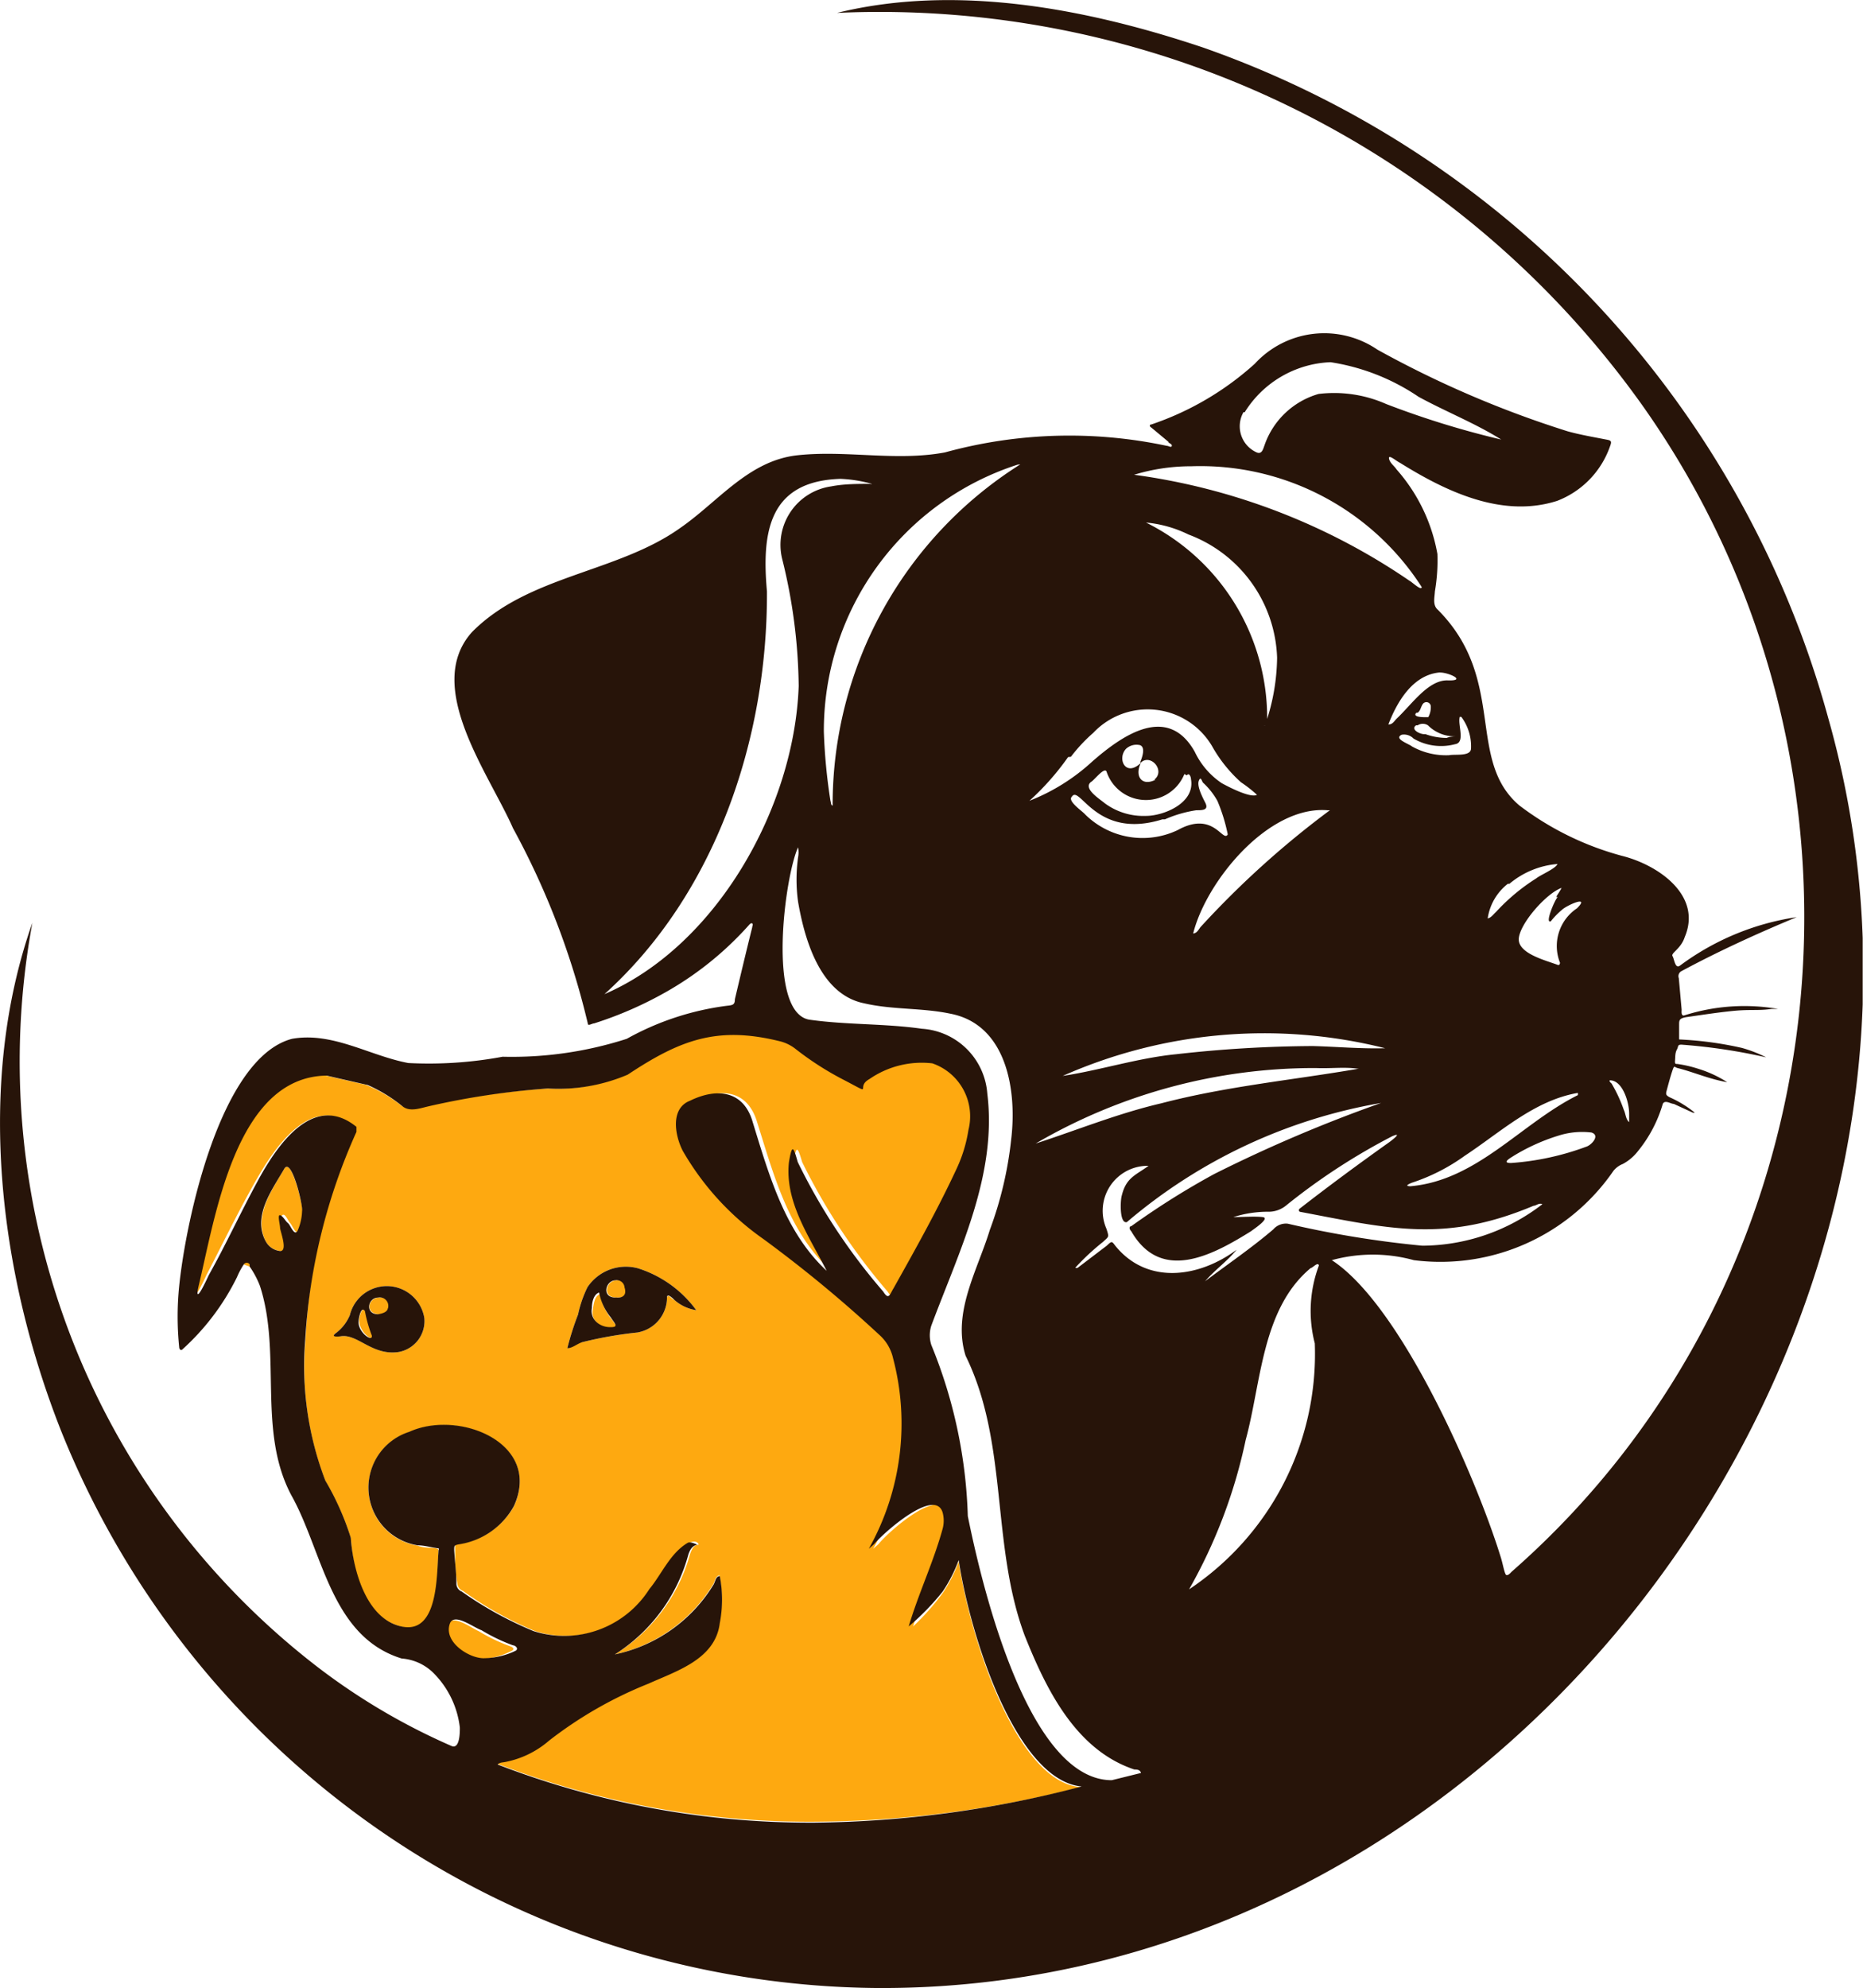 <svg id="Layer_1" data-name="Layer 1" xmlns="http://www.w3.org/2000/svg" xmlns:xlink="http://www.w3.org/1999/xlink" width="59.27" hight="63.23" viewBox="0 0 59.27 63.23"><defs><style>.cls-1{fill:none;}.cls-2{fill:#fea910;}.cls-3{clip-path:url(#clip-path);}.cls-4{fill:#271409;}</style><clipPath id="clip-path" transform="translate(-2.37 -0.38)"><rect class="cls-1" x="2.37" y="0.38" width="59.26" height="63.24"/></clipPath></defs><path class="cls-2" d="M10.13,40.6l.23.08a.18.18,0,0,0,0-.07A.11.11,0,0,0,10.13,40.6Z" transform="translate(-2.37 -0.38)"/><path class="cls-2" d="M32.87,50.05a4.65,4.65,0,0,1-.51,1,7.92,7.92,0,0,1-.94,1.06l0,0,0,0c.32-1.05.79-2.05,1.08-3.11a1,1,0,0,0,0-.51c-.24-.84-1.89.63-2.18,1l-.17.15h0s0,0,0,0a8.14,8.14,0,0,0,.77-6.07,1.4,1.4,0,0,0-.43-.73,41.47,41.47,0,0,0-3.69-3.05,8.74,8.74,0,0,1-2.57-2.81c-.26-.51-.39-1.35.23-1.59.87-.43,1.7-.33,2,.69.53,1.68,1,3.49,2.35,4.72-.54-1.07-1.34-2.19-1.2-3.46.1-.57.14-.47.28,0a19.35,19.35,0,0,0,2.72,4.12c.18.29.21.08.33-.11.68-1.25,1.38-2.5,2-3.79a4.24,4.24,0,0,0,.38-1.24A1.78,1.78,0,0,0,32,34.15a2.93,2.93,0,0,0-2,.5c-.47.26.18.55-.77.05a9.65,9.65,0,0,1-1.57-1,1.24,1.24,0,0,0-.5-.25c-2-.51-3.22,0-4.85,1.1A5.62,5.62,0,0,1,19.8,35a25,25,0,0,0-3.84.55c-.26,0-.58.15-.81,0A4.87,4.87,0,0,0,14,34.88l-1.31-.3c-2.9,0-3.54,4.5-4.08,6.73-.13.62.27-.25.33-.38.52-1,1-2,1.57-3s1.75-2.84,3.13-1.72c.07.05.07.08,0,.16A18.71,18.71,0,0,0,12.09,43a10,10,0,0,0,.63,4.48,8.71,8.71,0,0,1,.81,1.82c.09,1.11.4,2.54,1.66,2.83s1.07-1.66,1.13-2.39c0-.09,0-.1-.11-.12s-.37,0-.55-.08a1.86,1.86,0,0,1-.27-3.61c1.58-.72,4.24.36,3.33,2.36A2.4,2.4,0,0,1,17,49.48c-.14,0-.16,0-.15.18,0,.36,0,.72.07,1.07a.27.27,0,0,0,.18.25,11.25,11.25,0,0,0,2.3,1.28,3.21,3.21,0,0,0,3.68-1.34c.39-.5.66-1.14,1.23-1.47.08-.05.25-.07.29.06s0,0,0,0c-.17,0-.23.17-.28.31A5.44,5.44,0,0,1,21.93,53a4.88,4.88,0,0,0,3.14-2.25c.05-.1.06-.23.19-.27a3.93,3.93,0,0,1,0,1.49c-.14,1.15-1.36,1.52-2.27,1.93a13,13,0,0,0-3.18,1.81,3,3,0,0,1-1.39.68c-.08,0-.18,0-.25.08a27.6,27.6,0,0,0,10.1,1.85,34.67,34.67,0,0,0,8.48-1.1C34.69,57.07,33.23,52.44,32.87,50.05ZM15.06,43.38c-.83.13-1.31-.58-1.84-.5-.13,0-.34,0-.15-.11a1.39,1.39,0,0,0,.43-.56,1.21,1.21,0,0,1,2.37.09A1,1,0,0,1,15.06,43.38Zm8.76-1.66c-.07,0-.19-.22-.23-.07a1.13,1.13,0,0,1-.94,1.11,12.69,12.69,0,0,0-1.76.31c-.16,0-.31.15-.47.19a8.83,8.83,0,0,1,.34-1.07,3.73,3.73,0,0,1,.3-.87,1.47,1.47,0,0,1,1.61-.6,3.66,3.66,0,0,1,1.85,1.33A1.34,1.34,0,0,1,23.82,41.72Z" transform="translate(-2.37 -0.38)"/><path class="cls-2" d="M14,42.08c-.12-.18-.22.22-.2.32,0,.34.45.69.42.46A4.32,4.32,0,0,1,14,42.08Z" transform="translate(-2.37 -0.38)"/><path class="cls-2" d="M14.44,41.65c-.37,0-.47.52,0,.53.11,0,.3-.06.31-.21A.27.27,0,0,0,14.44,41.65Z" transform="translate(-2.37 -0.38)"/><path class="cls-2" d="M22,41.1c-.36,0-.49.56,0,.55.22,0,.37-.07.33-.32A.25.25,0,0,0,22,41.1Z" transform="translate(-2.37 -0.38)"/><path class="cls-2" d="M21.46,41.54s0-.06,0,0c-.18.06-.2.32-.23.49-.07.37.26.57.57.61s.16-.11.06-.26A1.8,1.8,0,0,1,21.46,41.54Z" transform="translate(-2.37 -0.38)"/><path class="cls-2" d="M11.41,37.56c-.4.69-1,1.53-.57,2.33a.59.59,0,0,0,.51.28c.23,0,0-.6,0-.74s-.09-.32,0-.4.18.18.25.25.19.41.3.26A1.66,1.66,0,0,0,12,38.9C12,38.75,11.64,37.14,11.41,37.56Z" transform="translate(-2.37 -0.38)"/><path class="cls-2" d="M18.6,52.74a5.64,5.64,0,0,1-1-.48c-.22-.09-.81-.55-1-.23-.24.57.62,1.11,1,1.12a2.39,2.39,0,0,0,1-.24C18.79,52.84,18.67,52.76,18.6,52.74Z" transform="translate(-2.37 -0.38)"/><g class="cls-3"><path class="cls-4" d="M60.54,23.24A31.39,31.39,0,0,0,40.64,1.89C36.94.65,32.79-.14,29,.79A29.79,29.79,0,0,1,54.59,13.23C62.78,24.75,61.16,41,50.45,50.38c0,0-.13.16-.18.07s-.1-.38-.16-.56c-.79-2.55-3.17-8-5.37-9.43a4.92,4.92,0,0,1,2.61,0,6.68,6.68,0,0,0,6.35-2.84A.72.72,0,0,1,54,37.4a1.52,1.52,0,0,0,.49-.42,4.26,4.26,0,0,0,.78-1.49c.07-.14.25,0,.35,0l.61.28h.06a3.57,3.57,0,0,0-.8-.49c-.11-.06-.13-.09-.1-.2s.11-.42.18-.63.06-.13.17-.1c.52.13,1,.35,1.58.45a3.69,3.69,0,0,0-.9-.42,4,4,0,0,0-.68-.16c-.07,0-.09,0-.08-.12s0-.23.06-.34,0-.17.2-.15a18.09,18.09,0,0,1,2.64.4,4.24,4.24,0,0,0-.77-.3,11.33,11.33,0,0,0-2-.27c0-.15,0-.31,0-.46s0-.21.23-.25c.5-.07,1-.15,1.52-.2s.79,0,1.18-.06c.07,0,.17,0,.22,0a6.29,6.29,0,0,0-3,.21c-.09,0-.07-.12-.07-.19l-.09-1a.18.18,0,0,1,.08-.22c1.19-.64,2.44-1.21,3.67-1.72a8.26,8.26,0,0,0-3.71,1.54c-.16.12-.18-.2-.24-.3s.27-.23.39-.61c.56-1.32-.84-2.29-2-2.58A9.43,9.43,0,0,1,50.71,26c-1.71-1.45-.39-4-2.59-6.22-.18-.15-.11-.39-.1-.59A5.86,5.86,0,0,0,48.1,18a5.51,5.51,0,0,0-1.3-2.69c-.07-.11-.22-.21-.24-.35s.24.09.35.14c1.46.91,3.25,1.77,5,1.21a2.87,2.87,0,0,0,1.68-1.73c.06-.16.05-.19-.12-.22-.41-.08-.82-.15-1.22-.26a32.74,32.74,0,0,1-6.06-2.6,3,3,0,0,0-3.9.45A9.38,9.38,0,0,1,39,13.88c-.06,0-.07.06,0,.1l.54.45c0,.05.12.06.11.13s-.1,0-.16,0a14.92,14.92,0,0,0-7.06.21c-1.56.29-3.13-.08-4.69.09S25.22,16.34,24,17.18c-2,1.42-4.84,1.5-6.62,3.31-1.54,1.73.55,4.5,1.31,6.23a24.91,24.91,0,0,1,2.38,6.21c0,.1.13,0,.2,0a12,12,0,0,0,2.29-1,10.39,10.39,0,0,0,2.63-2.12s.07-.09.11-.06,0,.09,0,.13c-.19.76-.37,1.52-.55,2.28,0,.18-.07.19-.26.21a8.84,8.84,0,0,0-3.18,1.05,11.93,11.93,0,0,1-3.95.57,12.8,12.8,0,0,1-3,.2c-1.23-.23-2.41-1-3.7-.77-2.28.6-3.38,5.79-3.59,7.87a9.58,9.58,0,0,0,0,1.93s0,.12.09.09A7.65,7.65,0,0,0,9.91,41a2.37,2.37,0,0,1,.22-.41.11.11,0,0,1,.18,0,.18.18,0,0,1,0,.07,2.83,2.83,0,0,1,.33.62c.7,2.15-.09,4.61,1,6.66,1,1.78,1.24,4.49,3.51,5.19a1.6,1.6,0,0,1,1,.45A2.93,2.93,0,0,1,17,55.33c0,.15,0,.7-.27.58a20.41,20.41,0,0,1-4.27-2.52A24.31,24.31,0,0,1,3.4,29.73c-1.81,5.12-1.06,11.16.91,16.15a28.22,28.22,0,0,0,26,17.73C50.56,63.69,66,42.53,60.54,23.24Zm-6.95,11.5c.4,0,.61.69.61,1.06,0,.09,0,.19,0,.27-.11-.09-.11-.27-.17-.39a4.61,4.61,0,0,0-.39-.84S53.54,34.76,53.59,34.74ZM53,36.4c.29.09,0,.4-.16.45a8.58,8.58,0,0,1-2.4.52c-.32,0,0-.17.09-.23a6.25,6.25,0,0,1,1.42-.64A2.48,2.48,0,0,1,53,36.4Zm-5.72,1.71c-.26,0-.09-.07,0-.11a6.13,6.13,0,0,0,1.69-.86c1.14-.75,2.21-1.76,3.6-2a0,0,0,0,1,0,.07C50.76,36.11,49.36,37.93,47.23,38.11Zm4.65-9.2c-.08.05-.43.87-.22.77a2.38,2.38,0,0,1,.35-.36c.14-.14.92-.49.48-.05A1.44,1.44,0,0,0,52,31s0,.09-.07.07c-.36-.14-1.29-.36-1.24-.85s.88-1.43,1.36-1.6C52,28.73,51.91,28.84,51.88,28.91Zm-1.54-.42a2.72,2.72,0,0,1,1.53-.63c-.06.15-.53.34-.68.46a6.27,6.27,0,0,0-1.28,1.07c-.08.07-.15.18-.26.2A1.71,1.71,0,0,1,50.34,28.49Zm-1.53-5.31a1.56,1.56,0,0,1,.31,1c0,.27-.5.18-.7.22a2.22,2.22,0,0,1-1.18-.28c-.09-.08-.59-.24-.33-.37a.42.42,0,0,1,.38.12,1.73,1.73,0,0,0,1.32.18C49,24,48.74,23.44,48.81,23.18Zm-1.39.27a.3.3,0,0,1,.33,0,1.2,1.2,0,0,0,.81.35s.09,0,.1,0-.22,0-.31.05a2,2,0,0,1-.68-.12C47.56,23.75,47.23,23.58,47.42,23.45Zm0-.4c.09-.06.1-.18.16-.27a.14.14,0,0,1,.26.07.66.66,0,0,1-.08.34s-.08,0-.12,0S47.29,23.19,47.43,23.05Zm.72-1.28c.27,0,.86.27.24.25s-1.14.76-1.63,1.22c-.07.07-.13.19-.26.18C46.81,22.72,47.3,21.86,48.15,21.77Zm-6.22-8.28A3.37,3.37,0,0,1,44.7,11.9,6.84,6.84,0,0,1,47.5,13c.86.47,1.8.84,2.63,1.36a28.1,28.1,0,0,1-3.66-1.13,4.09,4.09,0,0,0-2.15-.32,2.57,2.57,0,0,0-1.72,1.63c-.05.14-.09.31-.27.22A.91.91,0,0,1,41.93,13.49Zm-1.7,1.72a8.37,8.37,0,0,1,7.33,3.84c0,.14-.32-.17-.39-.2a20.31,20.31,0,0,0-8.76-3.37A6.18,6.18,0,0,1,40.23,15.21Zm3.9,18.44a40.06,40.06,0,0,0-4.38.26c-1.22.12-2.42.51-3.61.69a15.81,15.81,0,0,1,10.26-.88C45.64,33.74,44.9,33.67,44.13,33.65Zm1.43.72c-2.09.36-4.22.56-6.28,1.1-1.38.32-2.7.86-4,1.28a17.57,17.57,0,0,1,8.92-2.4C44.71,34.37,45.13,34.31,45.56,34.37Zm-6.92-9.74c-.49.49-.78-.11-.49-.43a.49.49,0,0,1,.45-.12C38.82,24.15,38.71,24.47,38.64,24.63Zm.45.55c-.45.23-.68-.14-.45-.56C39,24.36,39.45,24.9,39.09,25.18Zm1-.14c.07-.1.13.05.13.12.14.77-.88,1.17-1.43,1.17a2.07,2.07,0,0,1-1.31-.4c-.15-.13-.71-.47-.44-.68.1-.05.45-.52.5-.31A1.32,1.32,0,0,0,40.05,25Zm-.7,1.4a3.94,3.94,0,0,1,1-.29c.2,0,.41,0,.28-.25s-.26-.54-.2-.69.09,0,.13.06a2.35,2.35,0,0,1,.46.58,5.53,5.53,0,0,1,.33,1.07c-.16.27-.45-.77-1.59-.14a2.6,2.6,0,0,1-2.94-.49c-.09-.11-.58-.43-.43-.57C36.72,25.32,37.24,27.1,39.35,26.44Zm5.25-.29a29.1,29.1,0,0,0-4.12,3.72c-.06.08-.11.19-.23.2C40.74,28.42,42.71,26,44.6,26.15Zm-2-2.7A6.94,6.94,0,0,0,38.83,17a3.85,3.85,0,0,1,1.35.38A4.34,4.34,0,0,1,43,21.3a6.72,6.72,0,0,1-.36,2.08S42.64,23.47,42.59,23.45Zm-6.24,1a5.12,5.12,0,0,1,.71-.76,2.38,2.38,0,0,1,3.78.42,4.48,4.48,0,0,0,.92,1.15,4.09,4.09,0,0,1,.51.4c-.21.11-.9-.25-1.12-.37a2.48,2.48,0,0,1-.86-1c-.86-1.53-2.3-.53-3.26.31a6.39,6.39,0,0,1-2,1.25A8.35,8.35,0,0,0,36.35,24.46Zm-1.61-9.3A12.79,12.79,0,0,0,28.86,26c-.06,0-.05-.1-.07-.15a18,18,0,0,1-.21-2.2A8.89,8.89,0,0,1,34.74,15.16ZM21.6,32c3.54-3.19,5.19-8.12,5.17-12.81-.17-1.89.06-3.51,2.34-3.58a4.34,4.34,0,0,1,1,.16.07.07,0,0,1-.05,0c-.42,0-.84,0-1.25.08a1.88,1.88,0,0,0-1.56,2.29,17.39,17.39,0,0,1,.53,4.06C27.64,26.09,25.15,30.47,21.6,32ZM16.69,52c.15-.32.74.14,1,.23a5.64,5.64,0,0,0,1,.48c.07,0,.19.1.09.17a2.39,2.39,0,0,1-1,.24C17.31,53.14,16.45,52.6,16.69,52ZM28.3,58.35A27.6,27.6,0,0,1,18.2,56.5c.07-.07.16-.06.25-.08a3,3,0,0,0,1.39-.68A13,13,0,0,1,23,53.93c.91-.41,2.13-.78,2.27-1.93a3.93,3.93,0,0,0,0-1.49c-.13,0-.14.17-.2.27A4.84,4.84,0,0,1,21.93,53a5.44,5.44,0,0,0,2.34-3.18c.05-.14.11-.27.28-.31,0,0,0,0,0,0s-.21-.11-.3-.06c-.56.33-.83,1-1.22,1.47a3.21,3.21,0,0,1-3.68,1.34A11.6,11.6,0,0,1,17.06,51a.27.27,0,0,1-.17-.25c0-.35-.05-.71-.07-1.07,0-.14,0-.15.14-.18a2.4,2.4,0,0,0,1.76-1.22c.91-2-1.75-3.08-3.33-2.36a1.86,1.86,0,0,0,.27,3.61c.18,0,.37.05.55.08s.11,0,.11.12c-.06.73,0,2.59-1.13,2.39s-1.58-1.72-1.66-2.83a8.71,8.71,0,0,0-.81-1.82A10.18,10.18,0,0,1,12.08,43a18.73,18.73,0,0,1,1.63-6.62c0-.08,0-.11,0-.16-1.38-1.12-2.54.61-3.14,1.72s-1,2-1.56,3c-.06.13-.46,1-.33.38.54-2.23,1.18-6.69,4.08-6.73l1.31.3a4.87,4.87,0,0,1,1.11.68c.23.18.55.06.81,0A24.84,24.84,0,0,1,19.8,35a5.62,5.62,0,0,0,2.54-.44C24,33.46,25.18,33,27.19,33.5a1.31,1.31,0,0,1,.5.25,9.65,9.65,0,0,0,1.57,1c.95.5.3.21.77-.05a2.93,2.93,0,0,1,2-.5,1.78,1.78,0,0,1,1.15,2.12,4.56,4.56,0,0,1-.38,1.24c-.6,1.29-1.3,2.54-2,3.79-.12.19-.15.4-.33.11a19,19,0,0,1-2.72-4.12c-.14-.49-.18-.59-.28,0-.14,1.27.66,2.39,1.2,3.46-1.32-1.23-1.82-3-2.35-4.72-.28-1-1.12-1.12-2-.69-.62.24-.49,1.08-.23,1.59a8.74,8.74,0,0,0,2.57,2.81,41.47,41.47,0,0,1,3.69,3.05,1.4,1.4,0,0,1,.43.73,8.14,8.14,0,0,1-.77,6.07s0,0,0,0h0l.17-.15c.29-.35,1.94-1.82,2.18-1a1,1,0,0,1,0,.51c-.29,1.06-.77,2.06-1.08,3.11l0,0,0,0A7.92,7.92,0,0,0,32.36,51a4.65,4.65,0,0,0,.51-1c.36,2.39,1.82,7,3.91,7.2A34.67,34.67,0,0,1,28.3,58.35ZM10.84,39.89c-.46-.8.17-1.64.57-2.33.23-.42.61,1.19.57,1.34a1.66,1.66,0,0,1-.15.64c-.11.15-.22-.2-.3-.26s-.16-.23-.25-.25,0,.3,0,.4.26.75,0,.74A.59.59,0,0,1,10.84,39.89ZM37.74,57c-2.61,0-4.08-5.92-4.58-8.4A15.49,15.49,0,0,0,32,43.16a1,1,0,0,1,0-.62c.88-2.36,2.1-4.8,1.78-7.38a2.23,2.23,0,0,0-2.08-2.06c-1.19-.17-2.4-.12-3.59-.29-1.35-.25-.77-4.58-.35-5.48a.86.86,0,0,1,0,.32,5.12,5.12,0,0,0,0,1.41c.21,1.22.71,2.95,2.1,3.23.9.21,1.84.14,2.74.33,1.79.34,2.13,2.42,1.94,4a11.85,11.85,0,0,1-.68,2.88c-.39,1.28-1.2,2.63-.77,4,1.37,2.79.8,6,1.88,8.9.68,1.7,1.62,3.64,3.49,4.26.07,0,.18,0,.21.11Zm.11-17c-.11-.15-.11-.15-.27,0l-.92.7a.08.08,0,0,1-.08,0,7.62,7.62,0,0,1,.88-.82c.19-.18.2-.14.11-.42a1.43,1.43,0,0,1,1.34-2c-.41.3-.71.37-.85.94-.05.15-.08.91.16.85a16.86,16.86,0,0,1,8.09-3.79A45.93,45.93,0,0,0,41,37.72a24.89,24.89,0,0,0-2.64,1.66c-.06,0-.08.08,0,.16.95,1.65,2.59.76,3.81,0,.06-.05.63-.42.37-.45s-.62,0-.93,0a3.62,3.62,0,0,1,1.14-.17.88.88,0,0,0,.55-.21,20,20,0,0,1,3.36-2.19c.35-.15,0,.12-.08.18-1,.71-1.92,1.39-2.86,2.12a.06.06,0,0,0,0,.1c2.85.54,4.61,1,7.44-.19.08,0,.17-.1.28-.05A6.29,6.29,0,0,1,47.62,40a32.36,32.36,0,0,1-4.28-.7.53.53,0,0,0-.46.18c-.69.59-1.44,1.1-2.17,1.65a0,0,0,0,1,0,0c.31-.36.72-.65,1-1C40.54,41,38.88,41.27,37.85,40Zm6.35,3.13a9,9,0,0,1-4,7.8A16.5,16.5,0,0,0,42,46.18c.5-1.83.51-4.17,2.07-5.47.06,0,.23-.21.26-.08A4.11,4.11,0,0,0,44.2,43.11Z" transform="translate(-2.37 -0.38)"/></g><path class="cls-4" d="M22.67,40.72a1.47,1.47,0,0,0-1.61.6,3.73,3.73,0,0,0-.3.87,8.83,8.83,0,0,0-.34,1.07c.16,0,.31-.14.47-.19a12.69,12.69,0,0,1,1.76-.31,1.13,1.13,0,0,0,.94-1.11c0-.15.16,0,.23.07a1.34,1.34,0,0,0,.7.33A3.66,3.66,0,0,0,22.67,40.72Zm-.9,1.87c-.31,0-.64-.24-.57-.61,0-.17.05-.43.23-.49,0,0,0,0,0,0a1.8,1.8,0,0,0,.37.79C21.93,42.48,22.08,42.6,21.77,42.59Zm.18-.94c-.45,0-.32-.54,0-.55a.25.25,0,0,1,.29.23C22.32,41.58,22.17,41.66,22,41.65Z" transform="translate(-2.37 -0.38)"/><path class="cls-4" d="M13.5,42.21a1.39,1.39,0,0,1-.43.56c-.19.13,0,.13.15.11.53-.08,1,.63,1.84.5a1,1,0,0,0,.81-1.08A1.21,1.21,0,0,0,13.5,42.21Zm.28.19c0-.1.08-.5.2-.32a4.32,4.32,0,0,0,.22.78C14.23,43.09,13.74,42.74,13.78,42.4Zm.93-.43c0,.15-.2.19-.31.21-.43,0-.33-.53,0-.53A.27.27,0,0,1,14.71,42Z" transform="translate(-2.37 -0.38)"/></svg>